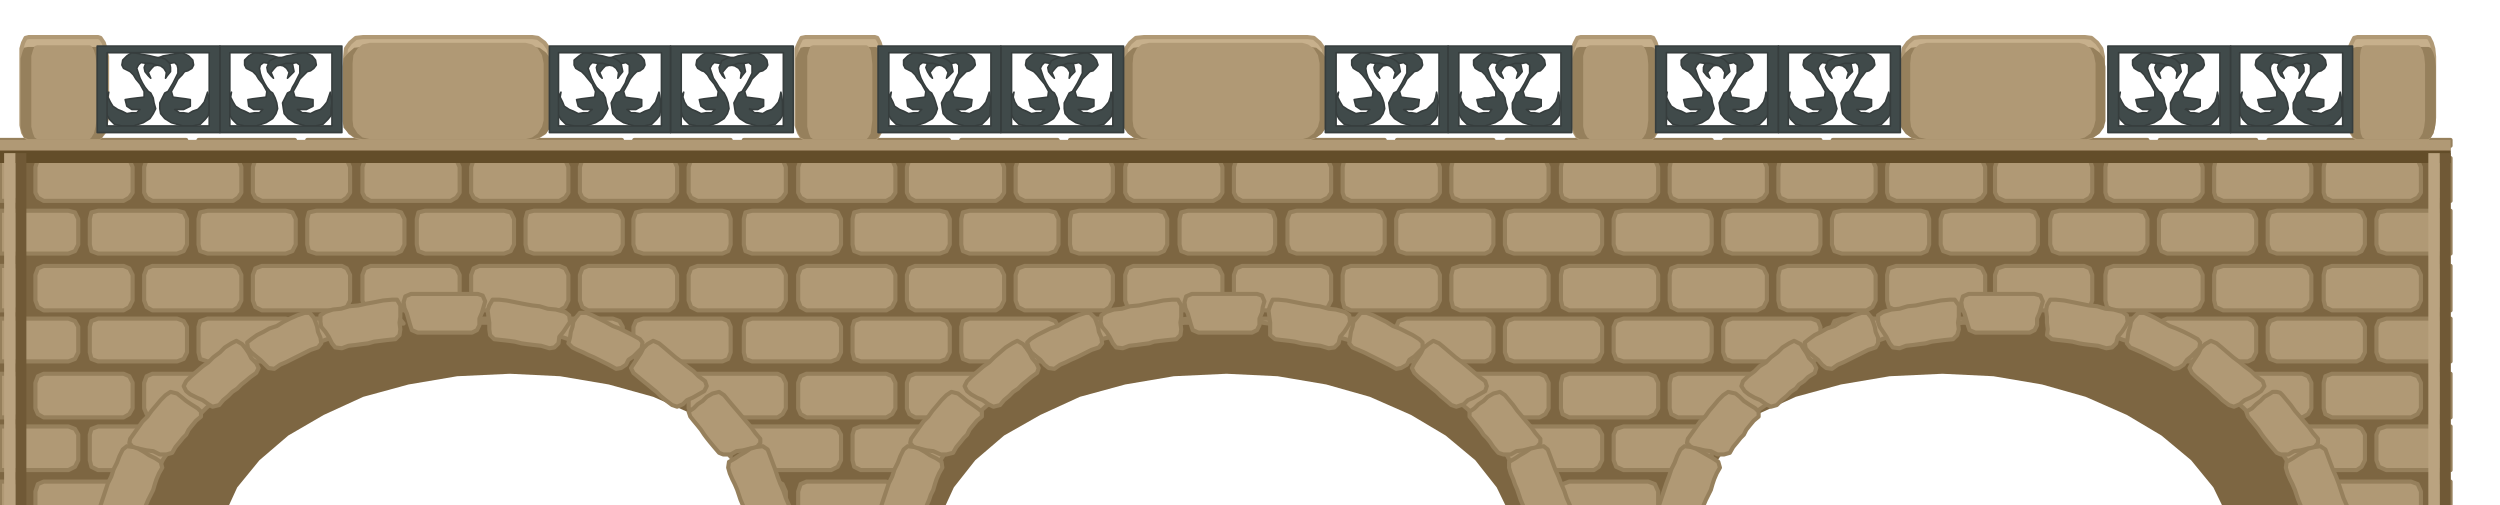 <svg xmlns="http://www.w3.org/2000/svg" width="490.455" height="99.168" fill-rule="evenodd" stroke-linecap="round" preserveAspectRatio="none" viewBox="0 0 3035 614"><style>.brush1{fill:#7d6642}.pen1{stroke:none}.brush2{fill:#b09975}.pen2{stroke:#96805c;stroke-width:5;stroke-linejoin:round}.pen3{stroke:none}.brush4{fill:#baa380}.brush5{fill:#705936}.brush6{fill:#c7b08c}.pen4{stroke:#b09975;stroke-width:5;stroke-linejoin:round}.brush7{fill:#96805c}.pen5{stroke:none}.brush8{fill:#404a4a}.pen6{stroke:#363d3d;stroke-width:2;stroke-linejoin:round}.pen7{stroke:none}</style><path d="M117 292h2743v337h-155l-18-37-27-33-36-30-42-25-50-22-53-15-59-10-62-3-64 3-59 10-55 15-48 22-43 25-35 30-26 33-17 37h-176l-18-37-26-33-36-30-42-25-50-22-53-15-59-10-62-3-64 3-59 10-55 15-48 22-44 25-35 30-26 33-17 37H965l-18-37-27-33-36-30-41-25-50-22-54-15-59-10-61-3-64 3-59 10-55 15-48 22-43 25-35 30-27 33-17 37H117V292z" class="pen1 brush1"/><path d="M0 170h2975v459h-167l-20-50-28-45-39-41-45-34-54-30-59-21-64-13-67-4-69 4-64 13-60 21-53 30-47 34-37 41-30 45-17 50h-191l-20-50-28-45-39-41-45-34-53-30-59-21-64-13-67-4-69 4-65 13-59 21-53 30-47 34-37 41-30 45-18 50H921l-20-50-29-45-39-41-45-34-53-30-59-21-64-13-67-4-69 4-64 13-59 21-53 30-47 34-37 41-30 45-17 50H0V170z" class="pen1 brush1"/><path d="m93 170-4 5-6 2H0v-7h93zm133 0-5 5-6 2h-96l-7-2-3-5h117zm132 0-4 5-7 2h-95l-8-2-3-5h117zm132 0-4 5-6 2h-96l-7-2-4-5h117zm132 0-4 5-6 2h-96l-7-2-3-5h116zm133 0-4 5-7 2h-96l-7-2-3-5h117zm132 0-4 5-6 2h-96l-7-2-4-5h117zm132 0-4 5-6 2h-96l-7-2-3-5h116zm133 0-5 5-6 2h-96l-7-2-3-5h117zm132 0-4 5-7 2h-96l-7-2-3-5h117zm132 0-4 5-6 2h-96l-7-2-4-5h117zm132 0-4 5-6 2h-96l-7-2-3-5h116zm133 0-5 5-6 2h-96l-7-2-3-5h117zm132 0-4 5-6 2h-96l-7-2-4-5h117zm132 0-4 5-6 2h-97l-6-2-3-5h116zm133 0-5 5-6 2h-96l-7-2-3-5h117zm132 0-5 5-6 2h-96l-7-2-3-5h117zm132 0-4 5-6 2h-96l-7-2-4-5h117zm132 0-4 5-6 2h-96l-7-2-3-5h116zm133 0-5 5-6 2h-96l-7-2-3-5h117zm132 0-5 5-5 2h-98l-6-2-3-5h117zm132 0-4 5-6 2h-97l-6-2-4-5h117zm104 7h-78l-7-2-3-5h88v7zM0 192h18l6 2 4 9v31l-4 6-6 4H0v-52zm53 0h97l7 2 4 9v31l-4 6-7 4H53l-7-4-3-6v-31l3-9 7-2zm132 0h98l6 2 4 9v31l-4 6-6 4h-98l-7-4-3-6v-31l3-9 7-2zm133 0h97l6 2 4 9v31l-4 6-6 4h-97l-8-4-3-6v-31l3-9 8-2zm132 0h97l7 2 4 9v31l-4 6-7 4h-97l-7-4-3-6v-31l3-9 7-2zm132 0h97l7 2 4 9v31l-4 6-7 4h-97l-7-4-3-6v-31l3-9 7-2zm132 0h98l6 2 4 9v31l-4 6-6 4h-98l-7-4-3-6v-31l3-9 7-2zm133 0h97l6 2 4 9v31l-4 6-6 4h-97l-8-4-3-6v-31l3-9 8-2zm132 0h97l7 2 4 9v31l-4 6-7 4h-97l-7-4-3-6v-31l3-9 7-2zm132 0h98l6 2 4 9v31l-4 6-6 4h-98l-7-4-3-6v-31l3-9 7-2zm133 0h97l6 2 4 9v31l-4 6-6 4h-97l-8-4-3-6v-31l3-9 8-2zm132 0h97l7 2 4 9v31l-4 6-7 4h-97l-7-4-3-6v-31l3-9 7-2zm132 0h96l8 2 4 9v31l-4 6-8 4h-96l-7-4-3-6v-31l3-9 7-2zm132 0h96l8 2 4 9v31l-4 6-8 4h-96l-8-4-2-6v-31l2-9 8-2zm133 0h96l7 2 4 9v31l-4 6-7 4h-96l-9-4-2-6v-31l2-9 9-2zm132 0h96l8 2 4 9v31l-4 6-8 4h-96l-8-4-2-6v-31l2-9 8-2zm132 0h96l8 2 4 9v31l-4 6-8 4h-96l-8-4-2-6v-31l2-9 8-2zm133 0h96l7 2 4 9v31l-4 6-7 4h-96l-9-4-2-6v-31l2-9 9-2zm132 0h96l8 2 4 9v31l-4 6-8 4h-96l-9-4-2-6v-31l2-9 9-2zm132 0h96l7 2 3 9v31l-3 6-7 4h-96l-9-4-3-6v-31l3-9 9-2zm132 0h96l8 2 4 9v31l-4 6-8 4h-96l-8-4-2-6v-31l2-9 8-2zm133 0h96l7 2 4 9v31l-4 6-7 4h-96l-9-4-2-6v-31l2-9 9-2zm132 0h96l8 2 4 9v31l-4 6-8 4h-96l-8-4-2-6v-31l2-9 8-2zm132 0h12v52h-12l-8-4-2-6v-31l2-9 8-2zM0 256h83l8 2 4 8v31l-4 8-8 3H0v-52zm119 0h96l8 2 4 8v31l-4 8-8 3h-96l-8-3-2-8v-31l2-8 8-2zm133 0h95l8 2 4 8v31l-4 8-8 3h-95l-9-3-2-8v-31l2-8 9-2zm132 0h96l7 2 4 8v31l-4 8-7 3h-96l-9-3-2-8v-31l2-8 9-2zm132 0h96l8 2 4 8v31l-4 8-8 3h-96l-8-3-2-8v-31l2-8 8-2zm132 0h96l8 2 4 8v31l-4 8-8 3h-96l-8-3-2-8v-31l2-8 8-2zm133 0h96l7 2 3 8v31l-3 8-7 3h-96l-9-3-3-8v-31l3-8 9-2zm132 0h96l8 2 4 8v31l-4 8-8 3h-96l-8-3-2-8v-31l2-8 8-2zm132 0h96l8 2 4 8v31l-4 8-8 3h-96l-8-3-2-8v-31l2-8 8-2zm132 0h96l8 2 4 8v31l-4 8-8 3h-96l-8-3-2-8v-31l2-8 8-2zm133 0h96l7 2 4 8v31l-4 8-7 3h-96l-9-3-2-8v-31l2-8 9-2zm132 0h96l7 2 3 8v31l-3 8-7 3h-96l-8-3-2-8v-31l2-8 8-2zm132 0h96l7 2 4 8v31l-4 8-7 3h-96l-8-3-3-8v-31l3-8 8-2zm133 0h96l6 2 4 8v31l-4 8-6 3h-96l-9-3-3-8v-31l3-8 9-2zm131 0h97l6 2 4 8v31l-4 8-6 3h-97l-8-3-3-8v-31l3-8 8-2zm133 0h96l8 2 3 8v31l-3 8-8 3h-96l-9-3-3-8v-31l3-8 9-2zm132 0h96l8 2 3 8v31l-3 8-8 3h-96l-8-3-3-8v-31l3-8 8-2zm133 0h96l7 2 3 8v31l-3 8-7 3h-96l-9-3-3-8v-31l3-8 9-2zm132 0h96l6 2 4 8v31l-4 8-6 3h-96l-9-3-3-8v-31l3-8 9-2zm132 0h96l7 2 4 8v31l-4 8-7 3h-96l-8-3-3-8v-31l3-8 8-2zm131 0h98l6 2 4 8v31l-4 8-6 3h-98l-7-3-3-8v-31l3-8 7-2zm133 0h97l6 2 4 8v31l-4 8-6 3h-97l-8-3-3-8v-31l3-8 8-2zm133 0h78v52h-78l-9-3-3-8v-31l3-8 9-2zM0 323h18l6 3 4 8v31l-4 8-6 4H0v-54zm53 0h97l7 3 4 8v31l-4 8-7 4H53l-7-4-3-8v-31l3-8 7-3zm132 0h98l6 3 4 8v31l-4 8-6 4h-98l-7-4-3-8v-31l3-8 7-3zm133 0h97l6 3 4 8v31l-4 8-6 4h-97l-8-4-3-8v-31l3-8 8-3zm132 0h97l7 3 4 8v31l-4 8-7 4h-97l-7-4-3-8v-31l3-8 7-3zm132 0h97l7 3 4 8v31l-4 8-7 4h-97l-7-4-3-8v-31l3-8 7-3zm132 0h98l6 3 4 8v31l-4 8-6 4h-98l-7-4-3-8v-31l3-8 7-3zm133 0h97l6 3 4 8v31l-4 8-6 4h-97l-8-4-3-8v-31l3-8 8-3zm132 0h97l7 3 4 8v31l-4 8-7 4h-97l-7-4-3-8v-31l3-8 7-3zm132 0h98l6 3 4 8v31l-4 8-6 4h-98l-7-4-3-8v-31l3-8 7-3zm133 0h97l6 3 4 8v31l-4 8-6 4h-97l-8-4-3-8v-31l3-8 8-3zm132 0h97l7 3 4 8v31l-4 8-7 4h-97l-7-4-3-8v-31l3-8 7-3zm132 0h96l8 3 4 8v31l-4 8-8 4h-96l-7-4-3-8v-31l3-8 7-3zm132 0h96l8 3 4 8v31l-4 8-8 4h-96l-8-4-2-8v-31l2-8 8-3zm133 0h96l7 3 4 8v31l-4 8-7 4h-96l-9-4-2-8v-31l2-8 9-3zm132 0h96l8 3 4 8v31l-4 8-8 4h-96l-8-4-2-8v-31l2-8 8-3zm132 0h96l8 3 4 8v31l-4 8-8 4h-96l-8-4-2-8v-31l2-8 8-3zm133 0h96l7 3 4 8v31l-4 8-7 4h-96l-9-4-2-8v-31l2-8 9-3zm132 0h96l8 3 4 8v31l-4 8-8 4h-96l-9-4-2-8v-31l2-8 9-3zm132 0h96l7 3 3 8v31l-3 8-7 4h-96l-9-4-3-8v-31l3-8 9-3zm132 0h96l8 3 4 8v31l-4 8-8 4h-96l-8-4-2-8v-31l2-8 8-3zm133 0h96l7 3 4 8v31l-4 8-7 4h-96l-9-4-2-8v-31l2-8 9-3zm132 0h96l8 3 4 8v31l-4 8-8 4h-96l-8-4-2-8v-31l2-8 8-3zm132 0h12v54h-12l-8-4-2-8v-31l2-8 8-3zM0 387h83l8 3 4 7v31l-4 8-8 3H0v-52zm119 0h96l8 3 4 7v31l-4 8-8 3h-96l-8-3-2-8v-31l2-7 8-3zm133 0h95l8 3 4 7v30l-7 3-6 3-7 3-6 3h-81l-9-3-2-8v-31l2-7 9-3zm132 0h96l6 1 4 5-16 1-15 2-15 3-14 4-15 3-15 5-14 5-13 6v-25l2-7 9-3zm132 0h96l7 2 5 8-10-2-10-1-10-2h-10l-10-1h-58l-9 1 3-4 6-1zm132 0h96l8 3 4 7v31l-2 5-3 4-14-6-13-6-14-6-14-5-15-5-14-4-15-4-14-2v-2l2-7 8-3zm133 0h96l7 3 3 7v31l-3 8-7 3h-96l-9-3-3-8v-31l3-7 9-3zm132 0h96l8 3 4 7v31l-4 8-8 3h-96l-8-3-2-8v-31l2-7 8-3zm132 0h96l8 3 4 7v31l-4 8-8 3h-96l-8-3-2-8v-31l2-7 8-3zm132 0h96l8 3 4 7v31l-4 8-8 3h-96l-8-3-2-8v-31l2-7 8-3zm133 0h96l6 2 4 7-16 1-15 3-15 3-14 5-15 3-15 5-14 6-13 6v-31l2-7 9-3zm132 0h96l6 1 4 7-8-2-7-1-8-1h-73l-7 1h-7l-6 1 3-5 7-1zm132 0h96l7 3 4 7v34l-15-7-14-6-15-5-14-4-15-5-15-3-15-3-15-2 4-7 7-2zm133 0h96l6 3 4 7v31l-4 8-6 3h-96l-9-3-3-8v-31l3-7 9-3zm131 0h97l6 3 4 7v31l-4 8-6 3h-97l-8-3-3-8v-31l3-7 8-3zm133 0h96l8 3 3 7v31l-3 8-8 3h-96l-9-3-3-8v-31l3-7 9-3zm132 0h96l8 3 3 7v31l-3 8-8 3h-96l-8-3-3-8v-31l3-7 8-3zm133 0h96l7 3 3 7v2l-16 2-15 3-15 4-14 5-15 5-13 5-14 6-12 7-4-4v-35l3-7 9-3zm132 0h96l5 1 4 4-11-1h-60l-9 1h-10l-9 1-9 1-9 2 4-7 8-2zm132 0h96l7 3 4 7v26l-15-6-14-4-14-5-14-3-15-4-15-3-15-3-15-2 3-5 7-1zm131 0h98l6 3 4 7v31l-4 8-6 3h-87l-6-3-5-2-5-3-5-1v-33l3-7 7-3zm133 0h97l6 3 4 7v31l-4 8-6 3h-97l-8-3-3-8v-31l3-7 8-3zm133 0h78v52h-78l-9-3-3-8v-31l3-7 9-3zM0 454h18l6 3 4 8v31l-4 7-6 4H0v-53zm53 0h97l7 3 4 8v31l-4 7-7 4H53l-7-4-3-7v-31l3-8 7-3zm132 0h98l6 2 4 7-8 4-7 5-7 5-6 6-7 6-7 6-6 6-5 6h-55l-7-4-3-7v-31l3-8 7-3zm596 0h31l6 3 4 8v18l-10-9-10-7-11-7-10-6zm66 0h97l6 3 4 8v31l-4 7-6 4h-96l-6-6-6-5v-31l3-8 8-3zm132 0h97l7 3 4 8v31l-4 7-7 4h-97l-7-4-3-7v-31l3-8 7-3zm132 0h98l6 3 4 8v11l-10 6-8 8-9 8-8 9h-73l-7-4-3-7v-31l3-8 7-3zm133 0h7l-9 6-9 6v-1l3-8 8-3zm481 0h11l8 3 4 8v5l-6-4-6-4-6-4-5-4zm48 0h96l7 3 4 8v31l-4 7-7 4h-77l-8-8-7-6-8-7-7-6v-15l2-8 9-3zm132 0h96l8 3 4 8v31l-4 7-8 4h-96l-8-4-2-7v-31l2-8 8-3zm132 0h96l8 3 4 8v26l-10 7-7 9h-91l-8-4-2-7v-31l2-8 8-3zm133 0h24l-9 6-9 6-9 6-8 7v-14l2-8 9-3zm529 0h96l7 3 4 8v31l-4 7-7 4h-60l-6-6-6-6-6-5-5-5-6-5-6-4-6-5-6-4v-2l2-8 9-3zm132 0h96l8 3 4 8v31l-4 7-8 4h-96l-8-4-2-7v-31l2-8 8-3zm132 0h12v53h-12l-8-4-2-7v-31l2-8 8-3zM0 518h83l8 3 4 7v31l-4 8-8 4H0v-53zm119 0h96l6 1 5 4-6 5-4 6-5 6-4 6-5 6-4 6-3 6-3 7h-73l-8-4-2-8v-31l2-7 8-3zm739 0h19l7 3 3 7v27l-7-10-7-9-8-9-7-9zm55 0h96l8 3 4 7v31l-4 8-8 4h-96l-8-4-2-8v-31l2-7 8-3zm132 0h96l8 3 4 7v17l-6 6-4 6-4 7-3 7h-91l-8-4-2-8v-31l2-7 8-3zm122 8 2-5 5-2-5 2-2 5zm636-8 6 3 4 7v3l-6-7-4-6zm35 0h97l6 3 4 7v31l-4 8-6 4h-95l-4-6-3-5-3-6-3-4v-22l3-7 8-3zm133 0h96l8 3 3 7v31l-3 8-8 4h-96l-9-4-3-8v-31l3-7 9-3zm132 0h15l-7 7-7 8-6 8-6 9v-22l3-7 8-3zm661 0h97l6 3 4 7v31l-4 8-6 4h-77l-4-6-4-6-4-6-3-5-8-11-8-10 3-7 8-2zm133 0h78v53h-78l-9-4-3-8v-31l3-7 9-3zM0 585h18l6 3 4 9v32H0v-44zm53 0h97l7 3 4 9v32H43v-32l3-9 7-3zm122 22v-10l2-8 7-4-3 5-2 6-2 5-2 6zm729-22h40l6 3 4 9v32h-33l-2-6-2-5-2-6-1-5-3-6-2-5-3-6-2-5zm75 0h97l7 3 4 9v32H969v-32l3-9 7-3zm132 0h17l-3 5-2 6-3 5-2 6-3 5-1 6-2 5-1 6h-10v-32l3-9 7-3zm737 0h21l7 3 4 9v30l-1 1v1h-15l-2-6-2-5-2-6-2-5-2-6-2-5-2-6-2-5zm57 0h96l8 3 4 9v30l-1 1-1 1h-116v-32l2-9 8-3zm132 0h34l-3 5-2 6-2 5-2 6-3 5-1 6-2 5-1 6h-28v-32l2-9 8-3zm754 0h4l7 3 4 9v26l-4-10-3-10-4-9-4-9zm40 0h96l8 3 4 9v30l-1 1-1 1h-116v-32l2-9 8-3zm132 0h12v44h-22v-32l2-9 8-3z" class="pen2 brush2"/><path d="M0 170h2975v13H0v-13z" class="pen3 brush2"/><path d="M0 198h2975v-15H0v15z" class="pen3" style="fill:#634d29"/><path d="M5 623V186h14v437H5z" class="pen3 brush4"/><path d="M32 623V186H19v437h13z" class="pen3 brush5"/><path d="M2948 623V186h14v437h-14z" class="pen3 brush4"/><path d="M2975 623V186h-13v437h13z" class="pen3 brush5"/><path d="M499 357h81l6 2 3 7-2 7-2 7-3 7v8l-3 6-6 3h-66l-7-3-2-6-2-7-2-7-3-7-1-7 2-7 7-3zm-104 22 9-3 10-1 10-3 11-1 9-2 11-2 10-2 11-1h6l4 7v14l-1 7 1 8-1 7-5 5-10 1-8 1-8 1-7 2-8 1-7 1-9 1-8 3-8-1-4-5-4-8-4-6-5-6-1-6v-8l6-4zm-90 33 7-5 8-4 7-4 9-3 8-5 8-4 9-4 9-3h6l5 6 2 5 2 6 1 6 3 7 1 7-4 5-9 3-6 3-6 3-6 3-6 3-6 3-7 3-7 5-7-1-4-4-6-6-5-4-6-5-4-5-1-7 5-4zm-79 51 6-6 7-6 7-6 7-5 6-6 8-6 6-6 8-5 6-3 7 4 4 5 4 6 3 6 6 6 3 6-3 6-7 5-6 5-5 4-5 5-6 4-5 5-6 5-5 6-8 2-5-3-7-5-7-3-8-4-5-4-3-6 3-6zm-68 70 5-7 5-7 5-7 6-6 5-7 6-7 5-6 6-6 6-4 8 2 5 4 6 5 6 4 8 5 4 4v6l-6 5-5 6-4 5-3 6-4 4-4 5-5 6-4 7-7 2h-8l-8-4-8-1-9-2-7-1-5-6 1-5z" class="pen2 brush2"/><path d="m122 614 3-9 3-9 3-9 4-8 3-9 4-8 3-8 4-8 5-4 8 1 6 2 7 4 6 4 8 4 6 4 2 7-4 7-3 7-2 6-2 7-3 6-3 6-3 7-2 9-5 4h-8l-8-2h-8l-9-1h-7l-7-4-1-6zm564-235-11-3-10-1-10-3-9-1-11-2-10-2-10-2-9-1h-8l-4 7-2 6 1 8 1 7v8l1 7 5 5 9 1 9 1 7 1 8 2 7 1 8 1 9 1 10 3 6-1 5-5 1-8 5-6 4-6 4-6-1-8-5-4zm91 33-9-5-8-4-8-4-8-3-9-5-8-4-8-4-7-3h-8l-5 6-3 5-1 6-2 6-1 7-2 7 5 5 6 3 7 3 6 3 7 3 6 3 6 3 6 3 9 5 6-1 6-4 3-6 6-4 5-5 5-5 1-7-3-4zm79 51-8-6-6-6-8-6-6-5-8-6-7-6-7-6-6-5-7-3-7 4-5 5-3 6-4 6-4 6-4 6 3 6 6 5 6 5 5 4 6 5 5 4 5 5 6 5 8 6 6 2 7-3 5-5 7-3 7-4 7-4 3-6-2-6zm67 70-6-7-5-7-6-7-5-6-6-7-6-7-5-6-5-6-6-4-8 2-7 4-5 5-6 4-5 5-6 4 2 6 4 5 5 6 4 5 4 6 3 4 4 5 5 6 6 7 5 2h9l7-4 8-1 8-2 8-1 5-6v-5z" class="pen2 brush2"/><path d="m958 614-4-9-3-9-4-9-3-8-3-9-3-8-3-8-3-8-6-4-8 1-7 2-6 4-7 4-6 4-7 4-1 7 2 7 3 7 3 6 3 7 2 6 2 6 3 7 4 9 5 4h8l7-2h8l8-1h9l6-4 1-6zm489-257h79l6 2 3 7-2 7-1 7-3 7v8l-3 6-6 3h-65l-7-3-2-6-2-7-2-7-3-7-1-7 2-7 7-3zm-104 22 9-3 10-1 10-3 11-1 9-2 11-2 9-2 11-1h7l4 7v14l-1 7 1 8-1 7-5 5-10 1-9 1-8 1-6 2-8 1-7 1-9 1-8 3-8-1-4-5-4-8-4-6-5-6-2-6 1-8 6-4zm-92 33 8-5 8-4 8-4 9-3 8-5 8-4 9-4 9-3h5l6 6 2 5 2 6 1 6 3 7 1 7-4 5-9 3-6 3-6 3-6 3-7 3-6 3-7 3-7 5-7-1-5-4-5-6-5-4-6-5-3-5-2-7 4-4zm-77 51 6-6 7-6 7-6 7-5 6-6 7-6 7-6 8-5 6-3 7 4 4 5 4 6 3 6 5 6 3 6-2 6-7 5-6 5-5 4-5 5-6 4-5 5-6 5-5 6-8 2-6-3-7-5-7-3-7-4-5-4-3-6 3-6zm-68 70 5-7 5-7 5-7 6-6 5-7 6-7 5-6 6-6 6-4 8 2 5 4 6 5 6 4 7 5 5 4v6l-6 5-5 6-4 5-3 6-4 4-4 5-5 6-4 7-4 1-4 1h-7l-9-4-8-1-8-2-7-1-5-6 1-5z" class="pen2 brush2"/><path d="m1070 614 3-9 3-9 3-9 4-8 3-9 4-8 3-8 4-8 5-4 8 1 6 2 7 4 6 4 8 4 6 4 1 7-4 7-3 7-2 6-2 7-3 6-2 6-3 7-2 9-6 4h-8l-8-2h-8l-8-1h-7l-7-4-1-6zm563-235-11-3-9-1-11-3-9-1-11-2-10-2-10-2-10-1h-7l-3 7-2 6 1 8 1 7v15l6 5 8 1 9 1 7 1 8 2 7 1 8 1 8 1 10 3 7-1 5-5 2-8 5-6 4-6 3-6-1-8-5-4zm90 33-8-5-8-4-8-4-8-3-8-5-8-4-8-4-8-3h-7l-5 6-4 5-1 6-2 6-1 7-1 7 4 5 7 3 7 3 6 3 6 3 6 3 6 3 6 3 9 5 6-1 7-4 3-6 6-4 5-5 5-5v-7l-4-4zm80 51-8-6-7-6-7-6-6-5-8-6-7-6-7-6-6-5-7-3-6 4-6 5-3 6-4 6-4 6-3 6 3 6 5 5 6 5 5 4 6 5 5 4 5 5 6 5 7 6 6 2 9-3 5-5 7-3 7-4 7-4 2-6-2-6zm67 70-6-7-5-7-6-7-5-6-6-7-5-7-5-6-5-6-6-4-8 2-7 4-5 5-6 4-5 5-6 4v6l4 5 5 6 4 5 4 6 4 4 4 5 4 6 6 7 6 2h9l7-4 8-1 8-2 8-1 5-6v-5z" class="pen2 brush2"/><path d="m1906 614-4-9-3-9-4-9-3-8-4-9-3-8-3-8-3-8-5-4-8 1-8 2-6 4-7 4-6 4-7 4v7l2 7 3 7 2 6 3 7 2 6 2 6 3 7 4 9 5 4h8l7-2h9l8-1h9l6-4 1-6zm484-257h80l7 2 3 7-2 7-2 7-3 7v8l-3 6-6 3h-66l-7-3-2-6-2-7-2-7-3-7-1-7 2-7 7-3zm-104 22 10-3 10-1 10-3 10-1 9-2 11-2 10-2 11-1h6l5 7v14l-1 7 1 8-2 7-5 5-10 1-8 1-8 1-7 2-8 1-7 1-9 1-8 3-8-1-4-5-4-8-4-6-4-6-2-6v-8l6-4zm-90 33 7-5 8-4 7-4 9-3 8-5 8-4 8-4 9-3h7l5 6 2 5 2 6 1 6 3 7v7l-3 5-9 3-6 3-6 3-6 3-6 3-6 3-7 3-7 5-7-1-5-4-5-6-5-4-6-5-4-5-1-7 5-4zm-80 51 6-6 8-6 6-6 8-5 6-6 8-6 6-6 8-5 6-3 8 4 3 5 4 6 3 6 6 6 3 6-2 6-8 5-5 5-6 4-4 5-6 4-5 5-6 5-6 6-7 2-6-3-7-5-7-3-7-4-5-4-4-6 2-6zm-67 70 5-7 5-7 5-7 6-6 5-7 6-7 5-6 6-6 6-4 9 2 5 4 5 5 6 4 8 5 4 4v6l-6 5-5 6-4 5-3 6-4 4-4 5-5 6-4 7-7 2h-8l-8-4-8-1-8-2-7-1-6-6 1-5z" class="pen2 brush2"/><path d="m2014 614 3-9 3-9 3-9 3-8 3-9 4-8 3-8 4-8 5-4 8 1 6 2 7 4 7 4 7 4 6 4 2 7-4 7-3 7-2 6-2 7-3 6-3 6-3 7-2 9-5 4h-8l-9-2h-8l-8-1h-8l-6-4v-6zm563-235-11-3-10-1-10-3-10-1-10-2-10-2-10-2-10-1h-7l-4 7-1 6 1 8v7l1 8-1 7 6 5 8 1 9 1 8 1 8 2 6 1 8 1 9 1 10 3 7-1 5-5 2-8 5-6 4-6 3-6-1-8-5-4zm91 33-9-5-8-4-9-4-8-3-9-5-7-4-8-4-7-3h-7l-6 6-3 5-1 6-2 6-1 7-1 7 4 5 7 3 7 3 6 3 6 3 6 3 6 3 6 3 9 5 6-1 6-4 4-6 5-4 5-5 5-5 1-7-3-4zm79 51-8-6-6-6-8-6-6-5-8-6-7-6-7-6-6-5-7-3-7 4-5 5-3 6-4 6-4 6-3 6 3 6 5 5 6 5 5 4 6 5 4 4 6 5 5 5 8 6 6 2 7-3 6-5 7-3 7-4 6-4 4-6-2-6zm67 70-6-7-5-7-6-7-5-6-6-7-5-7-5-6-5-6-3-3-4-1h-5l-3 2-7 4-5 5-5 4-5 5-7 4 2 6 4 5 5 6 4 5 4 6 3 4 4 5 5 6 6 7 5 2h9l7-4 8-1 8-2 8-1 5-6v-5z" class="pen2 brush2"/><path d="m2849 614-4-9-3-9-3-9-3-8-4-9-3-8-3-8-3-8-6-4-7 1-8 2-6 4-7 4-6 4-7 4-1 7 2 7 3 7 3 6 3 7 2 6 2 6 3 7 4 9 5 4h8l8-2h8l8-1h9l6-4v-6z" class="pen2 brush2"/><path d="M2332 45h199l8 1 7 6 5 7 2 10v74l-2 9-5 9-7 5-8 3h-199l-9-3-7-5-5-9-1-9V69l1-10 5-7 7-6 9-1z" class="pen4 brush6"/><path d="M2329 57h204l8 1 8 6 5 7 2 10v66l-2 8-5 7-8 5-8 2h-204l-9-2-7-5-5-7-1-8V81l1-10 5-7 7-6 9-1z" class="pen5 brush7"/><path d="M2339 52h185l7 2 7 5 4 8 2 10v69l-2 8-4 8-7 5-7 2h-185l-9-2-6-5-4-8-1-8V77l1-10 4-8 6-5 9-2z" class="pen5 brush2"/><path d="M1389 45h198l8 1 7 6 5 7 2 10v74l-2 9-5 9-7 5-8 3h-198l-10-3-7-5-5-9-1-9V69l1-10 5-7 7-6 10-1z" class="pen4 brush6"/><path d="M1386 57h204l8 1 7 6 5 7 2 10v66l-2 8-5 7-7 5-8 2h-204l-10-2-7-5-5-7-1-8V81l1-10 5-7 7-6 10-1z" class="pen5 brush7"/><path d="M1395 52h186l7 2 7 5 5 8 2 10v69l-2 8-5 8-7 5-7 2h-186l-9-2-6-5-4-8-1-8V77l1-10 4-8 6-5 9-2z" class="pen5 brush2"/><path d="M441 45h205l7 1 8 6 5 7 2 10v74l-2 9-5 9-8 5-7 3H441l-9-3-7-5-5-9-1-9V69l1-10 5-7 7-6 9-1z" class="pen4 brush6"/><path d="M440 57h207l8 1 8 6 5 7 2 10v66l-2 8-5 7-8 5-8 2H440l-10-2-7-5-6-7-1-8V81l1-10 6-7 7-6 10-1z" class="pen5 brush7"/><path d="M449 52h189l8 2 7 5 5 8 2 10v69l-2 8-5 8-7 5-8 2H449l-9-2-6-5-5-8-1-8V77l1-10 5-8 6-5 9-2z" class="pen5 brush2"/><path d="M1919 45h85l3 1 3 6 2 7 2 10v74l-2 9-2 9-3 5-3 3h-85l-4-3-3-5-3-9V59l3-7 3-6 4-1z" class="pen4 brush6"/><path d="M1918 57h87l3 1 3 6 2 7 1 10v66l-1 8-2 7-3 5-3 2h-87l-4-2-3-5-2-7V71l2-7 3-6 4-1z" class="pen5 brush7"/><path d="M1930 55h63l2 1 3 5 2 7 1 10v68l-1 8-2 8-3 5-2 2h-63l-3-2-3-5-2-8V68l2-7 3-5 3-1z" class="pen5 brush2"/><path d="M978 45h84l3 1 3 6 2 7 1 10v74l-1 9-2 9-3 5-3 3h-84l-5-3-3-5-3-9V59l3-7 3-6 5-1z" class="pen4 brush6"/><path d="M976 57h87l3 1 3 6 2 7 1 10v66l-1 8-2 7-3 5-3 2h-87l-4-2-3-5-3-7V71l3-7 3-6 4-1z" class="pen5 brush7"/><path d="M987 55h65l2 1 3 5 1 7 1 10v68l-1 8-1 8-3 5-2 2h-65l-3-2-2-5-2-8V68l2-7 2-5 3-1z" class="pen5 brush2"/><path d="M35 45h84l3 1 4 6 2 7 2 10v74l-2 9-2 9-4 5-3 3H35l-4-3-3-5-2-9V59l2-7 3-6 4-1z" class="pen4 brush6"/><path d="M34 57h87l3 1 3 6 2 7 1 10v66l-1 8-2 7-3 5-3 2H34l-5-2-2-5-2-7V71l2-7 2-6 5-1z" class="pen5 brush7"/><path d="M45 55h64l2 1 3 5 2 7 1 10v68l-1 8-2 8-3 5-2 2H45l-3-2-2-5-2-8V68l2-7 2-5 3-1z" class="pen5 brush2"/><path d="M2862 45h84l3 1 3 6 2 7 1 10v74l-1 9-2 9-3 5-3 3h-84l-4-3-3-5-3-9V59l3-7 3-6 4-1z" class="pen4 brush6"/><path d="M2861 57h87l3 1 3 6 2 7 1 10v66l-1 8-2 7-3 5-3 2h-87l-4-2-3-5-2-7V71l2-7 3-6 4-1z" class="pen5 brush7"/><path d="M2871 55h65l2 1 3 5 2 7 1 10v68l-1 8-2 8-3 5-2 2h-65l-3-2-2-5-1-8V68l1-7 2-5 3-1z" class="pen5 brush2"/><path d="m1744 112 1 5 1 7-1 8v8l-3 5-6 6-10 2h-12l-13-4-8-5-5-6-1-6-1-7 3-6 3-6 4-2 3-5 3-5 3-6 3-6V79l-4-3-5 1h-8l-6 2-6 1-3 3-4 5 3 7-3-3-3-5-1-5 2-5 1-3 4-2 4-2h7l5-2 6-1 5-1 5-1 7-1 8 4 4 5 1 6-2 4-4 3-4 1-4 4-5 5-3 6-6 9 2 7 7 1 9 1 6 1-1 8-7 4h-11l6 4h4l6 1 6-3 6-2 4-4 5-5 2-6 1-6z" class="pen6 brush8"/><path d="m1625 112-3 5-1 7v8l2 8 3 5 6 6 9 2h14l12-4 8-5 4-6 2-6-1-7-2-6-3-6-3-2-4-5-3-5-4-6-2-6-1-6 1-4 4-3 7 1h6l7 2 4 1 4 3 3 5-2 7 3-3 5-5-1-5-1-5-3-3-3-2-5-2h-5l-7-2-5-1-5-1-4-1-8-1-7 4-5 5v6l2 4 5 3 2 1 4 4 4 5 4 6 5 9-1 7-8 1-8 1-6 1 2 8 6 4h11l-4 4h-7l-6 1-6-3-4-2-6-4-3-5-3-6 1-6z" class="pen6 brush8"/><path d="M1609 56h149v105h-149V56zm13 8v89h125V64h-125zm152 48-3 5-1 7v8l2 8 3 5 6 6 9 2h13l12-4 8-5 4-6 3-6-2-7-1-6-3-6-3-2-4-5-3-5-4-6-2-6-2-6 2-4 3-3 7 1h6l7 2 5 1 4 3 3 5-2 7 3-3 4-5-1-5-1-5-3-3-2-2-5-2h-5l-7-2-6-1-5-1-4-1-8-1-6 4-6 5v6l2 4 5 3 3 1 4 4 3 5 5 6 5 9v7h-4l-5 1h-5l-3 1-6 1 2 8 6 4h10l-3 4h-7l-6 1-6-3-5-2-6-4-3-5-2-6 1-6z" class="pen6 brush8"/><path d="m1892 112 1 5 1 7v8l-1 8-4 5-6 6-9 2h-12l-13-4-8-5-4-6-1-6v-7l3-6 2-6 4-2 3-5 3-5 3-6 3-6V79l-4-3-5 1h-9l-6 2-5 1-3 3-3 5 3 7-4-3-4-5-1-5 2-5 2-3 4-2 4-2h7l5-2 6-1 5-1 5-1 7-1 8 4 4 5 1 6-3 4-3 3-4 1-4 4-5 5-3 6-5 9 2 7 6 1 9 1 5 1v8l-7 4h-11l5 4h5l6 1 6-3 6-2 4-4 4-5 2-6 1-6z" class="pen6 brush8"/><path d="M1908 56h-150v105h150V56zm-13 8v89h-124V64h124zm249 48 1 5 1 7v16l-4 5-6 6-9 2h-12l-13-4-8-5-5-6-1-6-1-7 3-6 3-6 4-2 3-5 3-5 3-6 3-6V79l-4-3-5 1h-9l-6 2-5 1-3 3-4 5 3 7-4-3-4-5v-5l2-5 1-3 4-2 5-2h7l5-2 6-1 5-1 5-1 7-1 8 4 4 5 1 6-2 4-4 3-4 1-4 4-5 5-3 6-6 9 2 7 7 1 8 1 6 1v8l-8 4h-11l6 4h5l6 1 6-3 6-2 4-4 4-5 2-6 1-6z" class="pen6 brush8"/><path d="m2024 112-2 5-1 7-1 8 2 8 3 5 6 6 9 2h14l12-4 8-5 4-6 3-6-2-7-1-6-3-6-3-2-4-5-3-5-3-6-2-6-2-6 2-4 3-3 7 1h6l6 2 5 1 4 3 3 5-1 7 2-3 5-5-1-5-1-5-3-3-2-2-5-2h-5l-7-2-6-1-5-1-4-1-9-1-6 4-5 5v6l2 4 5 3 2 1 4 4 4 5 5 6 5 9-1 7-8 1-9 1-6 1 2 8 6 4h12l-5 4h-6l-6 1-6-3-6-2-6-4-3-5-3-6 1-6z" class="pen6 brush8"/><path d="M2010 56h149v105h-149V56zm13 8v89h123V64h-123zm150 48-3 5-1 7v8l2 8 3 5 6 6 9 2h14l12-4 9-5 4-6 2-6-2-7-1-6-3-6-3-2-4-5-3-5-3-6-2-6-2-6 2-4 3-3 7 1h6l7 2 5 1 4 3 3 5-2 7 2-3 5-5-1-5-1-5-3-3-2-2-5-2h-5l-7-2-6-1-5-1-4-1-8-1-6 4-6 5-1 6 2 4 6 3 2 1 4 4 3 5 5 6 5 9-1 7-8 1-8 1-6 1 1 8 7 4h10l-4 4h-6l-6 1-6-3-5-2-6-4-3-5-3-6 1-6z" class="pen6 brush8"/><path d="m2293 112 1 5 1 7v8l-1 8-4 5-6 6-9 2h-12l-13-4-8-5-5-6-1-6-1-7 3-6 3-6 4-2 3-5 3-5 3-6 3-6v-6l-1-4-3-3-6 1h-8l-6 2-5 1-3 3-4 5 3 7-3-3-3-5-2-5 2-5 1-3 4-2 4-2h7l6-2 6-1 5-1 5-1 7-1 8 4 4 5 1 6-3 4-4 3-4 1-3 4-4 5-3 6-6 9 2 7 7 1 9 1 5 1v8l-7 4h-11l5 4h5l6 1 5-3 6-2 4-4 4-5 2-6 2-6z" class="pen6 brush8"/><path d="M2307 56h-148v105h148V56zm-12 8v89h-124V64h124zm397 48 1 5 1 7v16l-4 5-6 6-10 2h-12l-13-4-8-5-5-6-1-6v-7l3-6 3-6 5-2 2-5 3-5 3-6 3-6V79l-4-3-5 1h-9l-6 2-5 1-3 3-4 5 2 7-3-3-3-5-1-5 2-5 2-3 3-2 4-2h7l5-2 6-1 5-1 5-1 8-1 8 4 4 5 1 6-2 4-4 3-4 1-4 4-5 5-3 6-5 9 2 7 7 1 8 1 5 1v8l-7 4h-7l-3-1-1 1h1l5 4h5l6 1 5-3 6-2 4-4 4-5 2-6 1-6z" class="pen6 brush8"/><path d="m2574 112-3 5-1 7-1 8 2 8 3 5 6 6 9 2h14l12-4 8-5 4-6 3-6-2-7-1-6-3-6-3-2-4-5-3-5-3-6-2-6-2-6 1-4 3-3 7 1h6l7 2 5 1 4 3 3 5-1 7 2-3 4-5-1-5-1-5-3-3-2-2-5-2h-5l-7-2-6-1-5-1-4-1-8-1-6 4-6 5v6l2 4 5 3 3 1 4 4 3 5 5 6 5 9v7l-9 1-8 1-6 1 2 8 6 4h10l-4 4h-6l-6 1-6-3-5-2-5-4-3-5-3-6 1-6z" class="pen6 brush8"/><path d="M2559 56h149v105h-149V56zm13 8v89h123V64h-123zm150 48-3 5-1 7v8l2 8 3 5 6 6 9 2h14l12-4 8-5 4-6 2-6-1-7-2-6-3-6-3-2-4-5-3-5-3-6-2-6-1-6 1-4 3-3 7 1h6l7 2 5 1 4 3 3 5-1 7 2-3 4-5v-5l-2-5-3-3-3-2-4-2h-5l-7-2-6-1-5-1-4-1-8-1-6 4-5 5-1 6 2 4 5 3 2 1 4 4 4 5 4 6 5 9v7l-8 1-9 1-6 1 2 8 6 4h11l-4 4h-6l-6 1-6-3-5-2-6-4-3-5-3-6 1-6z" class="pen6 brush8"/><path d="m2841 112 1 5 1 7v16l-4 5-6 6-9 2h-12l-14-4-8-5-5-6-1-6v-7l3-6 2-6 4-2 3-5 3-5 3-6 3-6V79l-4-3-5 1h-8l-6 2-5 1-3 3-4 5 3 7-4-3-3-5-1-5 2-5 2-3 3-2 4-2h7l5-2 6-1 5-1 5-1 7-1 8 4 4 5 1 6-2 4-4 3-4 1-4 4-5 5-3 6-5 9 2 7 7 1 9 1 6 1v8l-8 4h-8l-3-1v1h1l5 4h4l6 1 6-3 6-2 4-4 4-5 2-6 1-6z" class="pen6 brush8"/><path d="M2856 56h-148v105h148V56zm-12 8v89h-125V64h125zm-1613 48-3 5-1 7-1 8 2 8 3 5 6 6 9 2h13l12-4 8-5 4-6 3-6-2-7-1-6-3-6-3-2-4-5-3-5-3-6-2-6-2-6 2-4 3-3 7 1h6l6 2 5 1 4 3 3 5-1 7 2-3 5-5-1-5-1-5-3-3-2-2-5-2h-5l-7-2-6-1-5-1-4-1-9-1-6 4-5 5-1 6 2 4 6 3 2 1 4 4 4 5 5 6 5 9-1 7-8 1-9 1-6 1 2 8 6 4h11l-4 4h-6l-6 1-6-3-5-2-6-4-3-5-2-6 1-6z" class="pen6 brush8"/><path d="m1349 112 1 5 1 7v8l-1 8-4 5-6 6-9 2h-12l-13-4-8-5-5-6-1-6v-7l3-6 3-6 4-2 3-5 3-5 3-6 3-6V79l-4-3-5 1h-9l-6 2-6 1-3 3-4 5 3 7-3-3-4-5-1-5 3-5 1-3 4-2 5-2h7l5-2 5-1 5-1 5-1 8-1 7 4 4 5 2 6-3 4-3 3-4 1-4 4-5 5-3 6-6 9 2 7 7 1 8 1 6 1v8l-8 4h-11l6 4h5l6 1 6-3 6-2 4-4 4-5 2-6 1-6z" class="pen6 brush8"/><path d="M1364 56h-149v105h149V56zm-13 8v89h-123V64h123zm-150 48 1 5 1 7-1 8v8l-4 5-6 6-9 2h-12l-13-4-8-5-5-6-1-6-1-7 3-6 3-6 4-2 3-5 3-5 2-6 3-6V79l-3-3-6 1h-8l-6 2-5 1-3 3-4 5 3 7-3-3-3-5-2-5 2-5 1-3 4-2 4-2h7l6-2 6-1 5-1 5-1 7-1 8 4 4 5 1 6-3 4-4 3-4 1-4 4-5 5-3 6-5 9 2 7 7 1 9 1 6 1-1 8-7 4h-11l6 4h4l6 1 6-3 6-2 4-4 4-5 2-6 2-6z" class="pen6 brush8"/><path d="m1082 112-3 5-1 7-1 8 2 8 3 5 6 6 9 2h14l12-4 9-5 4-6 2-6-2-7-2-6-3-6-3-2-4-5-3-5-3-6-2-6-1-6 1-4 4-3 7 1h6l7 2 4 1 4 3 3 5-2 7 3-3 5-5-1-5-1-5-3-3-3-2-5-2h-5l-7-2-5-1-5-1-4-1-9-1-7 4-5 5v6l2 4 6 3 2 1 4 4 3 5 5 6 5 9-1 7-8 1-8 1-6 1 1 8 6 4h11l-4 4h-6l-6 1-6-3-5-2-6-4-2-5-3-6 1-6z" class="pen6 brush8"/><path d="M1066 56h149v105h-149V56zm13 8v89h124V64h-124zm-249 48-3 5-1 7v8l2 8 3 5 6 6 9 2h14l11-4 8-5 4-6 2-6-1-7-2-6-3-6-2-2-4-5-3-5-4-6-2-6-2-6 2-4 3-3 7 1h7l6 2 5 1 5 3 3 5-1 7 2-3 4-5-1-5-1-5-3-3-3-2-5-2h-5l-7-2-5-1-6-1-3-1-9-1-6 4-5 5-1 6 2 4 5 3 3 1 4 4 3 5 5 6 5 9-1 7-8 1-8 1-6 1 2 8 6 4h11l-4 4h-7l-6 1-6-3-5-2-6-4-3-5-2-6 1-6z" class="pen6 brush8"/><path d="m948 112 1 5 1 7v16l-3 5-6 6-10 2h-12l-13-4-8-5-5-6-1-6-1-7 3-6 3-6 4-2 3-5 3-5 3-6 3-6V79l-4-3-5 1h-8l-6 2-6 1-3 3-4 5 3 7-3-3-3-5-1-5 2-5 1-3 4-2 4-2h7l5-2 6-1 5-1 5-1 7-1 8 4 4 5 1 6-2 4-4 3-4 1-4 4-5 5-3 6-6 9 2 7 8 1 8 1 5 1v8l-7 4h-7l-3-1v1h1l5 4h4l6 1 5-3 6-2 4-4 4-5 2-6 1-6z" class="pen6 brush8"/><path d="M963 56H814v105h149V56zm-12 8v89H827V64h124zm-151 48 1 5 1 7v8l-1 8-4 5-6 6-9 2h-12l-13-4-8-5-5-6-1-6-1-7 3-6 3-6 5-2 3-5 3-5 2-6 3-6V79l-4-3-5 1h-8l-6 2-6 1-3 3-4 5 3 7-3-3-3-5-1-5 2-5 2-3 3-2 4-2h7l5-2 6-1 5-1 5-1 7-1 8 4 4 5 1 6-2 4-4 3-4 1-4 4-4 5-3 6-5 9 2 7 6 1 9 1 5 1v8l-7 4h-11l5 4h5l6 1 6-3 6-2 3-4 4-5 2-6 2-6z" class="pen6 brush8"/><path d="m681 112-3 5-1 7-1 8 2 8 3 5 6 6 10 2h14l12-4 8-5 4-6 3-6-2-7-1-6-3-6-3-2-5-5-3-5-3-6-2-6-2-6 2-4 3-3 7 1h6l7 2 5 1 4 3 3 5-1 7 2-3 4-5-1-5-1-5-3-3-3-2-4-2h-5l-7-2-6-1-5-1-4-1-8-1-6 4-6 5v6l2 4 5 3 2 1 4 4 4 5 5 6 4 9-1 7-8 1-8 1-6 1 2 8 6 4h11l-5 4h-6l-6 1-6-3-5-2-6-4-2-5-3-6 1-6z" class="pen6 brush8"/><path d="M667 56h147v105H667V56zm11 8v89h125V64H678zm-397 48-3 5-1 7v8l2 8 3 5 6 6 9 2h14l12-4 8-5 4-6 2-6-1-7-2-6-3-6-3-2-4-5-3-5-3-6-2-6-1-6 1-4 4-3 7 1h6l6 2 5 1 4 3 3 5-2 7 3-3 5-5-1-5-1-5-4-3-3-2-5-2h-5l-6-2-6-1-5-1-4-1-8-1-7 4-5 5v6l2 4 6 3 2 1 4 4 3 5 5 6 5 9-1 7-8 1-8 1-6 1 1 8 6 4h11l-4 4h-6l-6 1-6-3-5-2-6-4-3-5-3-6 1-6z" class="pen6 brush8"/><path d="m401 112 1 5 1 7-1 8v8l-4 5-6 6-9 2h-12l-13-4-8-5-5-6-1-6-1-7 3-6 3-6 4-2 2-5 3-5 3-6 3-6V79l-4-3-5 1h-8l-6 2-5 1-3 3-4 5 3 7-3-3-4-5-1-5 2-5 1-3 4-2 4-2h7l6-2 6-1 4-1 5-1 8-1 8 4 4 5 1 6-3 4-4 3-4 1-4 4-5 5-3 6-5 9 2 7 7 1 9 1 6 1v8l-8 4h-11l6 4h4l6 1 6-3 6-2 4-4 4-5 2-6 2-6z" class="pen6 brush8"/><path d="M415 56H267v105h148V56zm-12 8v89H279V64h124zm-151 48 1 5 1 7v8l-1 8-4 5-6 6-9 2h-12l-14-4-8-5-5-6-1-6v-7l3-6 3-6 4-2 3-5 3-5 3-6 3-6v-6l-1-4-3-3-6 1h-8l-6 2-5 1-3 3-4 5 3 7-3-3-4-5-1-5 2-5 2-3 3-2 4-2h7l5-2 6-1 5-1 5-1 7-1 8 4 5 5 1 6-2 4-5 3-4 1-3 4-5 5-3 6-5 9 2 7 7 1 8 1 6 1v8l-8 4h-11l6 4h5l6 1 5-3 6-2 4-4 4-5 2-6 2-6z" class="pen6 brush8"/><path d="m132 112-3 5-1 7v8l2 8 3 5 6 6 9 2h14l12-4 8-5 4-6 3-6-2-7-1-6-3-6-3-2-4-5-3-5-3-6-2-6-2-6 2-4 3-3 7 1h6l6 2 5 1 4 3 3 5-1 7 2-3 4-5v-5l-1-5-3-3-2-2-5-2h-5l-8-2-5-1-6-1-4-1-8-1-6 4-5 5-1 6 2 4 6 3 2 1 4 4 3 5 5 6 5 9v7l-9 1-8 1-6 1 2 8 6 4h10l-4 4h-6l-6 1-6-3-5-2-6-4-3-5-3-6 1-6z" class="pen6 brush8"/><path d="M118 56h149v105H118V56zm12 8v89h124V64H130z" class="pen6 brush8"/><path d="M0 615h172l-2 6-1 7H0v-13zm917 0h200l-3 6-1 7H921l-3-7-1-6zm943 0h199l-2 6-2 7h-191l-3-7-1-6zm944 0h171v13h-167l-3-7-1-6z" class="pen7 brush6"/><path d="M0 642h166v-7l3-7H0v14zm923 0h186l1-7 3-7H921l1 7 1 7zm944 0h185l1-7 2-7h-191l1 7 2 7zm943 0h165v-14h-167l1 7 1 7z" class="pen7 brush1"/></svg>
